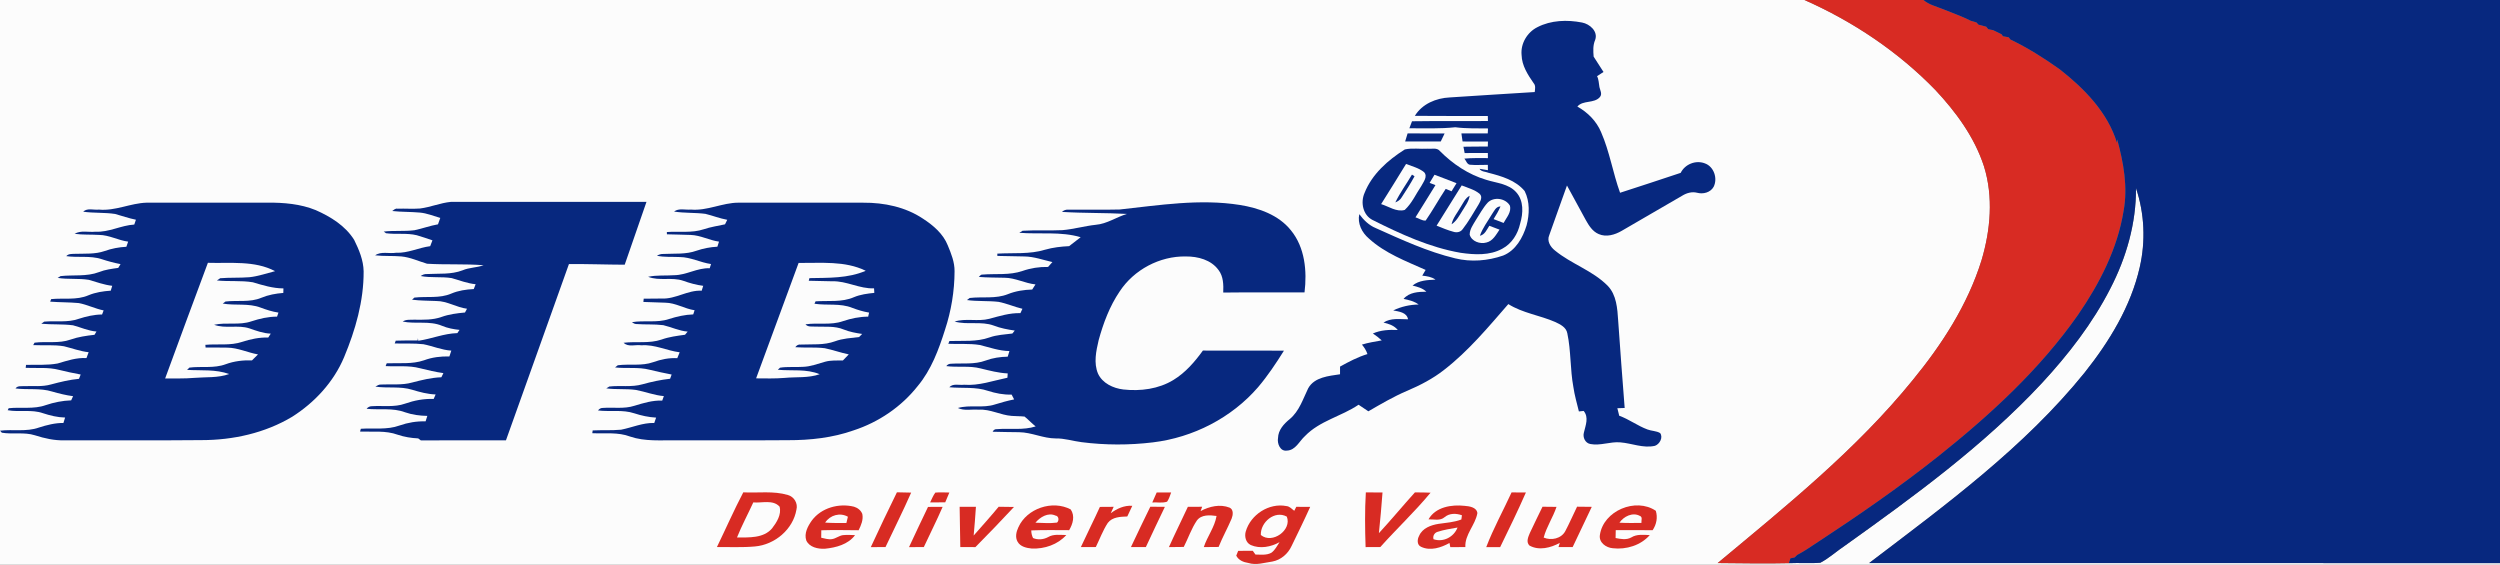 <svg xmlns="http://www.w3.org/2000/svg" xmlns:xlink="http://www.w3.org/1999/xlink" width="1364pt" height="308pt" viewBox="0 0 1364 308" version="1.1">
<rect x="0" y="0" width="1364" height="308" fill="#808080" stroke="none"/>
<g id="surface1">
<path style="stroke:none;fill-rule:nonzero;fill:rgb(98.827%,98.827%,98.827%);fill-opacity:1;" d="M 0 0 L 984.5 0 C 1011.051 11.73 1035.66 28.211 1055.91 49.078 C 1067.211 61.129 1077.289 74.852 1082.441 90.699 C 1087.641 107.398 1086.051 125.48 1081.109 142.039 C 1073.559 166.32 1059.48 188.02 1043.449 207.539 C 1012.68 245.418 974.461 276.129 937.141 307.211 C 950.102 307.281 963.07 307.602 976.031 307.27 C 981.75 306.988 987.488 307.52 993.199 307.02 C 998.039 304.48 1002.109 300.668 1006.672 297.648 C 1044.441 270.668 1082.27 243.129 1114.039 209.051 C 1128.48 193.422 1141.699 176.43 1151.391 157.422 C 1160.141 140.539 1165.52 121.75 1165.398 102.641 C 1170.051 116.5 1170.711 131.57 1167.441 145.809 C 1162.57 167.219 1150.852 186.359 1137.32 203.371 C 1104.219 244.301 1061.391 275.582 1019.789 307.219 C 1134.531 307.199 1249.262 307.18 1364 307.23 L 1364 308 L 0 308 L 0 0"></path>
<path style="stroke:none;fill-rule:nonzero;fill:rgb(84.764%,16.869%,13.719%);fill-opacity:1;" d="M 984.5 0 L 1049.441 0 C 1052.391 2.531 1056.219 3.441 1059.75 4.859 C 1064.949 6.98 1070.289 8.809 1075.309 11.352 C 1076.078 11.578 1077.629 12.039 1078.41 12.27 C 1078.672 12.559 1079.199 13.16 1079.461 13.461 C 1080.84 13.82 1082.23 14.18 1083.641 14.539 C 1083.93 14.891 1084.5 15.578 1084.789 15.93 C 1085.461 16.059 1086.809 16.328 1087.488 16.461 C 1089 17.262 1090.531 18 1092.109 18.73 C 1092.281 18.988 1092.609 19.5 1092.781 19.762 C 1093.578 19.91 1095.18 20.199 1095.969 20.352 C 1096.191 20.648 1096.629 21.238 1096.852 21.539 C 1106.34 26.09 1115.289 31.75 1123.852 37.859 C 1137.25 48.371 1149.988 61.34 1155.051 78.02 C 1155.07 77.352 1155.09 76.672 1155.129 76 C 1158.578 88.68 1161.051 102.051 1158.621 115.148 C 1155.281 135.801 1145.488 154.762 1133.738 171.828 C 1112.961 201.488 1086.012 226.211 1057.828 248.699 C 1036.25 265.871 1013.531 281.531 990.469 296.641 C 987.219 298.801 983.98 300.988 980.52 302.789 C 980.18 303.129 979.5 303.789 979.16 304.129 C 978.578 304.262 977.422 304.512 976.84 304.641 C 976.641 305.301 976.238 306.609 976.031 307.27 C 963.07 307.602 950.102 307.281 937.141 307.211 C 974.461 276.129 1012.68 245.418 1043.449 207.539 C 1059.48 188.02 1073.559 166.32 1081.109 142.039 C 1086.051 125.48 1087.641 107.398 1082.441 90.699 C 1077.289 74.852 1067.211 61.129 1055.91 49.078 C 1035.66 28.211 1011.051 11.73 984.5 0"></path>
<path style="stroke:none;fill-rule:nonzero;fill:rgb(2.745%,15.697%,49.805%);fill-opacity:1;" d="M 1049.441 0 L 1364 0 L 1364 307.23 C 1249.262 307.18 1134.531 307.199 1019.789 307.219 C 1061.391 275.582 1104.219 244.301 1137.32 203.371 C 1150.852 186.359 1162.57 167.219 1167.441 145.809 C 1170.711 131.57 1170.051 116.5 1165.398 102.641 C 1165.52 121.75 1160.141 140.539 1151.391 157.422 C 1141.699 176.43 1128.48 193.422 1114.039 209.051 C 1082.27 243.129 1044.441 270.668 1006.672 297.648 C 1002.109 300.668 998.039 304.48 993.199 307.02 C 987.488 307.52 981.75 306.988 976.031 307.27 C 976.238 306.609 976.641 305.301 976.84 304.641 C 977.422 304.512 978.578 304.262 979.16 304.129 C 979.5 303.789 980.18 303.129 980.52 302.789 C 983.98 300.988 987.219 298.801 990.469 296.641 C 1013.531 281.531 1036.25 265.871 1057.828 248.699 C 1086.012 226.211 1112.961 201.488 1133.738 171.828 C 1145.488 154.762 1155.281 135.801 1158.621 115.148 C 1161.051 102.051 1158.578 88.68 1155.129 76 C 1155.09 76.672 1155.07 77.352 1155.051 78.02 C 1149.988 61.34 1137.25 48.371 1123.852 37.859 C 1115.289 31.75 1106.34 26.09 1096.852 21.539 C 1096.629 21.238 1096.191 20.648 1095.969 20.352 C 1095.18 20.199 1093.578 19.91 1092.781 19.762 C 1092.609 19.5 1092.281 18.988 1092.109 18.73 C 1090.531 18 1089 17.262 1087.488 16.461 C 1086.809 16.328 1085.461 16.059 1084.789 15.93 C 1084.5 15.578 1083.93 14.891 1083.641 14.539 C 1082.23 14.18 1080.84 13.82 1079.461 13.461 C 1079.199 13.16 1078.672 12.559 1078.41 12.27 C 1077.629 12.039 1076.078 11.578 1075.309 11.352 C 1070.289 8.809 1064.949 6.98 1059.75 4.859 C 1056.219 3.441 1052.391 2.531 1049.441 0"></path>
<path style="stroke:none;fill-rule:nonzero;fill:rgb(2.745%,15.697%,49.805%);fill-opacity:1;" d="M 838.801 14.828 C 846.219 10.98 855.102 10.719 863.172 12.289 C 867.398 13.09 872.031 17.129 870.309 21.82 C 869.051 24.711 869.25 27.82 869.488 30.891 C 871.281 33.68 873.102 36.461 874.871 39.27 C 873.691 40.039 872.531 40.789 871.359 41.551 C 872.309 43.398 872.281 45.5 872.648 47.512 C 873.039 49.262 874.289 51.238 872.949 52.898 C 869.82 56.641 863.68 54.48 860.609 58.141 C 866.27 61.32 871.051 66.09 873.57 72.141 C 878.211 82.738 879.98 94.309 883.91 105.172 C 894.949 101.602 905.98 97.988 916.988 94.309 C 919.301 89.59 925.18 87.23 930.109 89.109 C 935.109 90.828 937.289 97.359 934.949 101.949 C 933.219 105.039 929.23 106.059 925.961 105.172 C 923.148 104.449 920.262 105.27 917.859 106.75 C 906.871 113.191 895.809 119.488 884.828 125.93 C 881.109 128.102 876.371 129.551 872.23 127.699 C 868.859 126.27 866.852 123.012 865.148 119.949 C 861.77 113.691 858.352 107.449 854.941 101.211 C 851.809 110.27 848.398 119.219 845.281 128.281 C 843.859 131.48 845.898 134.711 848.371 136.672 C 857.309 144.031 868.93 147.59 877.16 155.922 C 882.02 160.949 882.441 168.379 882.879 174.98 C 884.012 190.859 885.148 206.73 886.422 222.59 C 885.078 222.641 883.75 222.68 882.43 222.73 C 882.75 224.09 883.09 225.461 883.449 226.832 C 888.871 228.762 893.5 232.359 898.898 234.332 C 901.121 235.18 903.68 235.051 905.762 236.281 C 907.531 238.648 905.512 242.352 902.941 243.238 C 896.539 244.699 890.32 241.832 884 241.352 C 878.531 240.871 873.148 243.309 867.719 242.262 C 864.859 241.762 863.41 238.551 864.191 235.93 C 865.09 232.051 866.98 227.738 864.051 224.211 C 863.398 224.281 862.09 224.41 861.441 224.48 C 860.359 220.039 859.07 215.629 858.422 211.102 C 856.629 201.422 857.18 191.441 855.121 181.82 C 854.512 178.531 851.281 176.988 848.57 175.699 C 840.18 172.031 830.781 170.84 822.941 165.91 C 811.98 178.512 801.211 191.488 787.941 201.77 C 781.77 206.648 774.719 210.262 767.52 213.32 C 760.238 216.43 753.41 220.449 746.578 224.41 C 744.781 223.219 743.02 222.012 741.238 220.82 C 731.852 227.191 720 229.57 711.969 237.941 C 708.859 240.75 706.879 245.691 702.09 245.852 C 698.43 246.371 696.738 241.93 697.289 238.961 C 697.398 234.602 700.488 231.262 703.68 228.66 C 708.891 224.32 710.922 217.668 713.781 211.789 C 717.219 205.73 724.949 205.148 731.121 204.199 C 731.109 202.801 731.109 201.41 731.129 200.012 C 735.93 197.352 740.801 194.789 746.078 193.18 C 745.449 191.25 744.359 189.539 743.051 188.02 C 746.578 186.91 750.25 186.391 753.879 185.719 C 752.371 184.328 750.75 183.078 749.039 181.961 C 753.309 180.051 758 179.84 762.621 180.039 C 760.691 177.609 757.73 176.691 754.84 175.988 C 758.82 173.359 763.75 174.191 768.238 174.211 C 767.512 170.359 763.238 170 760.141 169.371 C 764.48 167.281 769.191 166.211 774.012 166.141 C 771.602 164.352 768.672 163.672 765.789 163.078 C 768.852 159.441 773.828 159.191 778.219 159.148 C 776.141 157.172 773.371 156.469 770.68 155.801 C 774.211 152.891 778.871 152.801 783.211 152.559 C 781.102 151.039 778.5 150.68 775.988 150.391 C 776.59 149.352 777.199 148.309 777.82 147.27 C 767.07 142.461 755.672 138.191 746.852 130.129 C 743.031 126.879 740.539 121.91 741.629 116.84 C 743.988 120.031 746.871 122.91 750.602 124.441 C 764.719 130.762 778.879 137.34 793.98 140.961 C 802.602 143.07 811.781 142.328 820.129 139.422 C 826.969 136.66 830.859 129.691 832.91 122.961 C 834.512 116.859 834.73 109.988 831.852 104.23 C 826.949 98.309 819.211 96.102 812.059 94.262 C 810.461 93.57 808.18 93.781 807.219 92.09 C 808.371 92.281 810.66 92.66 811.801 92.852 C 811.801 92.121 811.781 90.672 811.77 89.941 C 808.48 89.898 805.191 90.191 801.922 89.871 C 800.32 89.57 799.898 87.57 798.961 86.531 C 803.219 86.141 807.512 86.25 811.801 86.262 C 811.789 85.559 811.781 84.16 811.77 83.469 C 807.539 83.461 803.328 83.441 799.109 83.512 C 798.879 82.359 798.66 81.211 798.449 80.059 C 802.879 79.941 807.32 79.988 811.75 79.949 C 811.77 79.27 811.809 77.922 811.828 77.238 C 807.211 77.199 802.59 77.211 797.98 77.199 C 797.75 75.73 797.539 74.27 797.34 72.801 C 802.129 72.789 806.922 72.781 811.719 72.789 C 811.762 72.109 811.82 70.75 811.859 70.078 C 805.898 69.988 799.93 70.199 794.012 69.43 C 785.68 70.309 777.309 69.98 768.949 69.988 C 769.422 68.711 769.91 67.43 770.398 66.16 C 784.211 65.941 798.02 66.16 811.82 66.031 C 811.801 65.34 811.77 63.961 811.75 63.281 C 798.48 63.23 785.199 63.359 771.941 63.211 C 775.941 56.66 783.57 53.5 790.988 53.16 C 806.441 52.219 821.891 51.102 837.352 50.219 C 837.512 48.539 837.988 46.711 836.711 45.32 C 833.551 40.75 830.34 35.801 830.18 30.051 C 829.551 23.801 833.238 17.609 838.801 14.828"></path>
<path style="stroke:none;fill-rule:nonzero;fill:rgb(2.745%,15.697%,49.805%);fill-opacity:1;" d="M 766.648 77.191 C 767.078 75.719 767.539 74.262 767.988 72.789 C 774.711 72.789 781.441 72.781 788.172 72.828 C 787.461 74.281 786.762 75.738 786.07 77.199 C 779.602 77.199 773.121 77.219 766.648 77.191"></path>
<path style="stroke:none;fill-rule:nonzero;fill:rgb(2.745%,15.697%,49.805%);fill-opacity:1;" d="M 766.461 81.539 C 770.5 80.629 774.809 81.391 778.961 81.129 C 781.148 81.371 783.98 80.391 785.59 82.391 C 792.641 89.488 801.211 95.238 810.859 98.102 C 816.441 99.871 823.059 100.219 827.219 104.859 C 831.43 109.449 831.078 116.352 829.398 121.941 C 828.172 127.59 824.859 132.941 819.66 135.691 C 812.75 139.512 804.512 139.012 796.969 137.941 C 780 135 764.18 127.691 748.891 120.039 C 743.602 117.352 742.219 110.488 744.48 105.32 C 748.539 95.012 757.289 87.328 766.461 81.539"></path>
<path style="stroke:none;fill-rule:nonzero;fill:rgb(98.827%,98.827%,98.827%);fill-opacity:1;" d="M 767.148 89.449 C 770.488 90.77 774.172 91.641 777.012 93.969 C 779.109 96.32 776.621 99.262 775.488 101.461 C 772.531 105.828 770.34 110.93 766.422 114.539 C 761.941 115.82 757.699 112.621 753.539 111.359 C 758.09 104.059 762.691 96.801 767.148 89.449"></path>
<path style="stroke:none;fill-rule:nonzero;fill:rgb(2.745%,15.697%,49.805%);fill-opacity:1;" d="M 770.371 95.27 C 770.719 95.488 771.422 95.941 771.77 96.172 C 769.629 100.121 767.211 103.922 764.75 107.68 C 764 109.039 762.68 109.871 761.281 110.441 C 763.871 105.129 767.371 100.34 770.371 95.27"></path>
<path style="stroke:none;fill-rule:nonzero;fill:rgb(98.827%,98.827%,98.827%);fill-opacity:1;" d="M 780 99.781 C 780.879 98.289 781.762 96.809 782.66 95.34 C 786.691 96.82 790.68 98.41 794.68 99.949 C 793.77 101.422 792.859 102.891 791.969 104.359 C 790.891 103.93 789.82 103.5 788.77 103.07 C 784.988 108.738 781.73 114.738 777.852 120.328 C 776 120.578 774.102 119.078 772.281 118.578 C 775.898 112.711 779.602 106.891 783.191 101 C 782.121 100.59 781.059 100.191 780 99.781"></path>
<path style="stroke:none;fill-rule:nonzero;fill:rgb(98.827%,98.827%,98.827%);fill-opacity:1;" d="M 797.5 101.16 C 800.82 102.52 804.461 103.41 807.27 105.73 C 809.129 107.422 807.641 109.91 806.672 111.641 C 803.871 116.16 801.301 120.852 798.02 125.039 C 796.969 126.609 794.859 127.039 793.148 126.5 C 789.93 125.68 786.879 124.328 783.801 123.129 C 788.398 115.82 792.898 108.461 797.5 101.16"></path>
<path style="stroke:none;fill-rule:nonzero;fill:rgb(2.745%,15.697%,49.805%);fill-opacity:1;" d="M 796.941 112.922 C 798.371 110.75 799.398 108.078 801.84 106.809 C 801.41 109.91 799.41 112.391 797.871 115 C 796.18 117.66 794.699 120.621 791.98 122.379 C 792.711 118.809 795.219 116.039 796.941 112.922"></path>
<path style="stroke:none;fill-rule:nonzero;fill:rgb(98.827%,98.827%,98.827%);fill-opacity:1;" d="M 811.648 110.59 C 815 107.191 821.328 108.102 823.77 112.141 C 824.82 115.711 821.91 118.719 820.359 121.648 C 818.539 120.941 816.719 120.238 814.91 119.539 C 816.289 117.309 817.648 115.051 818.672 112.621 C 816.09 112.641 815.191 115.238 813.941 116.969 C 811.68 120.809 808.891 124.391 807.422 128.641 C 810.172 128.031 811.18 125.27 812.578 123.18 C 814.441 123.852 816.289 124.559 818.141 125.289 C 816.262 128.051 814.488 131.531 810.949 132.328 C 807.551 133.32 802.84 131.691 801.859 128.02 C 801.871 125.051 803.738 122.59 805.172 120.129 C 807.27 116.922 809.059 113.449 811.648 110.59"></path>
<path style="stroke:none;fill-rule:nonzero;fill:rgb(2.745%,15.697%,49.805%);fill-opacity:1;" d="M 229.129 113.762 C 234.852 113.059 240.262 110.699 245.98 110.148 C 281.559 110.121 317.141 110.121 352.719 110.148 C 348.789 121.578 344.77 132.988 340.84 144.422 C 330.699 144.391 320.551 143.988 310.41 144.07 C 299.051 176.16 287.422 208.16 276.051 240.238 C 260.57 240.27 245.102 240.168 229.621 240.289 C 229.262 240.012 228.531 239.461 228.172 239.191 C 224.379 239.02 220.621 238.41 217.031 237.199 C 210.441 234.77 203.32 235.73 196.449 235.461 C 196.559 235.082 196.77 234.309 196.871 233.93 C 203.898 233.461 211.199 234.641 217.961 232.16 C 222.539 230.551 227.352 229.75 232.211 229.891 C 232.52 228.898 232.828 227.91 233.148 226.918 C 229.031 226.84 224.922 226.309 221.02 224.949 C 214.301 222.391 207.012 223.762 200.012 223.039 C 200.789 222.09 201.762 221.621 202.93 221.621 C 208.941 221.23 215.172 222.301 220.98 220.238 C 226 218.469 231.262 217.461 236.609 217.668 C 236.879 217.051 237.41 215.832 237.68 215.211 C 233.309 215.059 229.09 213.93 224.941 212.668 C 218.41 210.629 211.488 211.941 204.809 210.941 C 205.762 210.391 206.738 209.719 207.891 209.801 C 213.539 209.5 219.309 210.262 224.828 208.711 C 230.07 207.352 235.371 206.012 240.809 205.84 C 241.18 205.078 241.551 204.32 241.922 203.57 C 237.609 202.98 233.371 201.949 229.148 200.91 C 223.031 199.25 216.648 200.09 210.398 199.738 C 210.539 199.359 210.84 198.602 210.98 198.219 C 217.77 197.93 224.809 198.84 231.359 196.57 C 235.789 194.922 240.48 194.352 245.191 194.48 C 245.531 193.422 245.879 192.359 246.238 191.301 C 240.98 190.969 236.121 188.82 231.012 187.809 C 225.809 187.219 220.57 187.551 215.359 187.391 C 215.5 187.012 215.77 186.25 215.91 185.871 C 219.898 185.77 223.879 185.711 227.859 185.75 C 227.898 185.441 227.969 184.84 228.012 184.531 C 228.059 184.879 228.16 185.57 228.211 185.922 C 235.398 184.91 242.18 181.93 249.52 181.75 C 249.82 181.309 250.43 180.422 250.73 179.98 C 247.449 179.66 244.191 179.031 241.141 177.75 C 234.328 174.879 226.789 176.91 219.719 175.449 C 221.539 174.148 223.91 174.531 226.012 174.422 C 231.012 174.461 236.109 174.641 240.891 172.93 C 245.02 171.43 249.359 170.91 253.699 170.5 C 253.98 169.988 254.52 168.961 254.801 168.449 C 249.031 167.711 243.93 164.211 238.039 164.23 C 233.629 164.02 229.199 164.09 224.82 163.512 C 225.129 163.219 225.75 162.648 226.059 162.371 C 232.762 161.578 239.852 162.949 246.219 160.18 C 250.109 158.531 254.301 157.91 258.488 157.711 C 258.738 157.051 259.25 155.73 259.5 155.07 C 254.988 154.641 250.789 152.961 246.469 151.738 C 240.871 150.828 235.121 151.699 229.531 150.602 C 230.531 149.898 231.66 149.441 232.898 149.52 C 239.398 149.148 246.16 149.898 252.371 147.48 C 256.031 145.898 260.129 146.07 263.84 144.719 C 253.59 143.879 243.27 144.52 233 143.891 C 228.352 142.512 223.871 140.371 218.988 139.91 C 214.23 139.488 209.43 139.852 204.68 139.309 C 207.898 136.98 212.371 138.539 216.09 137.898 C 222.559 138.211 228.41 135.109 234.711 134.32 C 235.121 133.25 235.531 132.191 235.941 131.129 C 233.102 130.211 230.301 129.141 227.422 128.352 C 221.91 127 216.16 128.02 210.602 127.25 C 210.289 127.02 209.68 126.57 209.379 126.34 C 214.949 125.691 220.59 126.32 226.148 125.609 C 230.461 124.711 234.621 123.141 238.969 122.391 C 239.391 121.23 239.801 120.07 240.211 118.898 C 236.52 117.852 232.922 116.309 229.059 115.98 C 224.039 115.52 218.98 115.691 213.969 115.129 C 214.879 114.559 215.699 113.57 216.941 113.871 C 221 113.711 225.07 114.07 229.129 113.762"></path>
<path style="stroke:none;fill-rule:nonzero;fill:rgb(2.745%,15.697%,49.805%);fill-opacity:1;" d="M 53.961 114.352 C 62.898 115.219 71.18 110.828 80.031 110.578 C 102 110.57 123.961 110.621 145.93 110.559 C 154.84 110.5 163.961 111.25 172.281 114.648 C 180.391 118.219 188.449 123.199 193.23 130.879 C 195.871 136.23 198.289 141.949 198.398 148.012 C 198.488 164.23 193.922 180.051 187.73 194.898 C 182.07 208.391 171.691 219.609 159.41 227.391 C 144.59 236.27 127.16 240.129 109.988 240.129 C 85.012 240.391 60.02 240.148 35.031 240.25 C 29.582 240.371 24.23 239.16 19.07 237.5 C 13.219 235.629 6.98 237.082 1.02 236.09 L 0.012 234.98 C 7.051 234.129 14.379 235.711 21.199 233.281 C 25.551 231.891 30 230.738 34.602 230.77 C 34.832 230.031 35.289 228.551 35.531 227.809 C 31.379 227.719 27.359 226.73 23.441 225.441 C 17.238 223.262 10.559 224.969 4.199 223.82 C 4.34 223.551 4.602 223.012 4.738 222.73 C 11.461 222 18.449 223.379 24.961 221.039 C 29.449 219.52 34.102 218.602 38.84 218.43 C 39.102 217.859 39.621 216.73 39.871 216.16 C 36.012 215.66 32.23 214.719 28.488 213.641 C 22 211.609 15.121 212.762 8.461 211.949 C 9.531 210.371 11.441 210.789 13.02 210.68 C 17.949 210.469 22.988 211.141 27.801 209.762 C 32.832 208.41 37.898 207.172 43.102 206.68 C 43.41 205.891 43.711 205.121 44.02 204.34 C 40.07 203.609 36.141 202.781 32.25 201.809 C 26.301 200.25 20.102 200.961 14.02 200.699 L 14.199 199.078 C 19.949 198.91 25.789 199.379 31.469 198.309 C 36.59 196.801 41.75 195.031 47.18 195.371 C 47.57 194.301 47.969 193.23 48.359 192.172 C 43.75 191.672 39.391 190.02 34.91 188.922 C 29.371 188 23.711 188.559 18.121 188.289 C 18.301 187.961 18.648 187.301 18.832 186.969 C 25.34 186.121 32.129 187.559 38.469 185.281 C 42.691 183.781 47.129 183.172 51.559 182.672 C 51.832 182.219 52.371 181.32 52.641 180.871 C 48.18 180.551 44.129 178.621 39.879 177.488 C 34.129 176.73 28.289 177.172 22.52 176.629 C 22.918 176.352 23.711 175.77 24.102 175.488 C 30.359 174.922 36.859 176.121 42.918 173.961 C 47.051 172.629 51.309 171.621 55.691 171.59 C 55.969 170.852 56.262 170.102 56.539 169.359 C 51.891 168.43 47.621 166.219 42.961 165.352 C 37.781 164.871 32.57 164.988 27.379 164.578 C 27.52 164.23 27.789 163.539 27.918 163.191 C 34.699 162.5 41.832 163.891 48.27 161.102 C 52.129 159.488 56.281 158.871 60.43 158.59 C 60.629 157.93 61.031 156.602 61.23 155.93 C 56.832 155.449 52.691 153.879 48.461 152.68 C 42.84 151.77 37.09 152.531 31.461 151.621 C 31.859 151.371 32.66 150.891 33.059 150.641 C 40.031 149.852 47.332 151.02 54.039 148.449 C 57.391 147.102 60.969 146.672 64.512 146.16 C 64.832 145.648 65.449 144.621 65.77 144.102 C 62.25 143.422 58.789 142.5 55.391 141.371 C 49.16 139.359 42.539 140.672 36.148 139.75 C 37.371 138.352 39.289 138.578 40.941 138.488 C 46.32 138.309 51.871 138.77 57.051 136.98 C 60.879 135.609 64.879 134.84 68.941 134.641 C 69.27 133.699 69.59 132.77 69.918 131.84 C 64.488 131.129 59.559 128.211 54.031 128.172 C 49.59 127.898 45.121 128.18 40.699 127.57 C 44.082 125.52 48.301 126.828 52.039 126.422 C 59.391 126.828 66.012 122.941 73.262 122.52 C 73.488 121.859 73.93 120.539 74.16 119.879 C 70.289 119.121 66.59 117.77 62.809 116.738 C 57.039 115.852 51.16 116.34 45.379 115.5 C 47.648 113.301 51.141 114.691 53.961 114.352"></path>
<path style="stroke:none;fill-rule:nonzero;fill:rgb(2.745%,15.697%,49.805%);fill-opacity:1;" d="M 376.961 114.34 C 385.898 115.148 394.141 110.559 403.031 110.578 C 425.691 110.59 448.352 110.578 471.02 110.59 C 482.398 110.512 494.07 112.93 503.641 119.352 C 509.199 122.969 514.609 127.559 517.109 133.891 C 518.988 138.379 520.852 143.031 520.809 147.969 C 520.781 158.801 518.988 169.609 515.602 179.891 C 512.16 190.75 508.109 201.77 500.711 210.621 C 491.781 221.941 479.41 230.34 465.73 234.809 C 454.281 238.859 442.078 240.191 430 240.168 C 409.691 240.332 389.391 240.191 369.078 240.238 C 360.641 240.129 351.969 240.969 343.828 238.199 C 337.219 235.668 330.051 236.668 323.148 236.359 C 323.199 235.98 323.309 235.219 323.371 234.84 C 328.539 234.59 333.73 234.918 338.891 234.441 C 344.93 233.238 350.691 230.602 356.969 230.77 C 357.301 229.789 357.641 228.82 357.98 227.852 C 353.91 227.629 349.922 226.77 346.059 225.5 C 339.672 223.371 332.859 224.75 326.281 223.949 C 326.949 223.02 327.828 222.551 328.93 222.559 C 334.648 222.141 340.551 223.199 346.109 221.398 C 351.059 219.891 356.078 218.352 361.32 218.559 C 361.539 217.941 361.98 216.719 362.199 216.109 C 356.969 215.691 352.07 213.691 346.941 212.75 C 341.59 212 336.141 212.609 330.781 211.898 C 331.191 211.641 332.031 211.129 332.449 210.879 C 338.441 210.211 344.609 211.359 350.488 209.68 C 355.449 208.301 360.488 207.199 365.621 206.641 C 365.82 206.059 366.23 204.91 366.441 204.34 C 362.422 203.57 358.422 202.711 354.449 201.738 C 348.281 200.121 341.852 201.199 335.578 200.469 C 335.949 200.18 336.68 199.578 337.051 199.289 C 343.461 198.441 350.148 199.828 356.371 197.602 C 360.59 196.09 365.012 195.16 369.52 195.422 C 369.949 194.352 370.391 193.281 370.828 192.211 C 363.789 191.328 357.211 187.84 349.98 188.398 C 346.801 187.879 342.75 189.578 340.25 187.012 C 347.129 186.18 354.262 187.551 360.941 185.262 C 365.07 183.77 369.43 183.238 373.75 182.641 C 374.109 182.211 374.828 181.352 375.191 180.922 C 370.539 180.559 366.352 178.441 361.871 177.41 C 356.98 176.801 352.02 177.16 347.109 176.789 C 346.219 176.789 345.469 176.25 344.77 175.781 C 351.461 174.648 358.441 176.27 364.98 174.07 C 369.281 172.691 373.699 171.68 378.23 171.539 C 378.422 170.969 378.789 169.84 378.969 169.27 C 373.48 168.449 368.59 165.211 362.969 165.148 C 358.98 164.98 355 164.84 351.02 164.738 L 351.211 162.969 C 354.469 162.949 357.738 162.949 361.012 162.879 C 368.629 163.27 375.172 158.18 382.84 158.609 C 383.051 157.941 383.461 156.609 383.672 155.949 C 379.922 155.469 376.27 154.461 372.73 153.18 C 366.551 151.051 359.672 153.441 353.609 151.02 C 358.301 150 363.141 150.5 367.91 150.148 C 374.578 150.078 380.469 146.07 387.211 146.352 C 387.391 145.77 387.762 144.629 387.949 144.059 C 382.18 143.25 376.859 140.309 370.969 140.25 C 366.781 140.031 362.539 140.41 358.41 139.531 C 359.48 138.879 360.68 138.512 361.941 138.559 C 367.988 138.238 374.25 138.891 380.051 136.781 C 383.711 135.539 387.531 134.789 391.398 134.602 C 391.621 133.91 392.07 132.531 392.289 131.84 C 387.039 131.121 382.262 128.379 376.922 128.191 C 372.578 127.969 368.23 128.02 363.879 127.84 L 363.828 126.602 C 370.551 126.09 377.488 127.27 383.988 125.078 C 387.762 123.82 391.699 123.219 395.57 122.391 C 395.879 121.77 396.48 120.539 396.781 119.922 C 392.699 119.199 388.852 117.641 384.84 116.672 C 379.172 115.941 373.41 116.328 367.762 115.43 C 370.359 113.41 373.93 114.629 376.961 114.34"></path>
<path style="stroke:none;fill-rule:nonzero;fill:rgb(2.745%,15.697%,49.805%);fill-opacity:1;" d="M 610.898 114.301 C 632.609 111.949 654.629 108.359 676.43 111.82 C 686.762 113.48 697.551 117.199 704.309 125.641 C 711.988 134.988 713.172 147.922 711.75 159.52 C 696.961 159.602 682.18 159.422 667.398 159.621 C 667.559 155.422 667.52 150.789 664.82 147.32 C 660.809 141.762 653.559 139.871 647.012 139.922 C 632.77 139.648 618.68 147.141 610.871 159.039 C 605.43 167.07 601.98 176.281 599.43 185.578 C 598.059 191.512 596.609 198.012 599.078 203.852 C 601.531 209.141 607.352 211.832 612.879 212.5 C 622.211 213.531 632.148 212.27 640.262 207.281 C 646.781 203.301 651.871 197.41 656.301 191.27 C 671.039 191.309 685.781 191.219 700.52 191.32 C 696.199 198.238 691.672 205.039 686.391 211.262 C 671.91 228.012 650.922 238.73 629 241.359 C 616.109 242.918 603.02 242.898 590.148 241.25 C 585.41 240.668 580.82 239.109 576 239.211 C 569.16 239.199 562.859 235.891 556.039 235.809 C 551.219 235.68 546.398 235.77 541.578 235.559 C 542.07 234.539 542.859 234.07 543.969 234.141 C 550.988 233.59 558.23 234.832 565.059 232.66 C 562.93 230.988 561.109 228.961 559 227.281 C 556.672 227.02 554.309 227.129 551.988 226.918 C 545.84 226.48 540.23 223.102 533.969 223.531 C 530.219 223.191 526.102 224.289 522.602 222.602 C 529.199 220.699 536.262 222.832 542.809 220.68 C 546.27 219.621 549.75 218.621 553.309 217.918 C 552.84 217.039 552.391 216.168 551.941 215.289 C 547.559 215.441 543.262 214.59 539.121 213.27 C 532.289 210.93 525 211.949 517.949 211.281 C 519.93 209.051 523.328 210.262 525.969 209.918 C 534.09 210.551 541.82 207.699 549.648 206.09 C 549.691 205.5 549.77 204.328 549.809 203.738 C 544.789 203.5 539.93 202.219 535.078 201.031 C 528.93 199.41 522.531 200.57 516.289 199.75 C 516.98 198.859 517.871 198.43 518.969 198.449 C 525.238 198.07 531.75 198.961 537.77 196.711 C 541.629 195.281 545.699 194.68 549.809 194.602 C 550.039 193.84 550.512 192.309 550.75 191.539 C 545.16 191.469 539.891 189.52 534.531 188.219 C 528.871 187.309 523.102 187.859 517.398 187.57 C 517.551 187.191 517.871 186.441 518.02 186.059 C 525.32 185.82 532.852 186.621 539.859 184.102 C 543.891 182.66 548.172 182.52 552.359 181.969 C 552.68 181.57 553.32 180.75 553.641 180.352 C 549.719 179.781 545.828 179.059 542.129 177.609 C 535.27 175.121 527.781 177.371 520.828 175.449 C 526.941 173.5 533.59 175.578 539.801 173.93 C 545.359 172.441 550.898 170.68 556.738 170.852 C 557.102 170.059 557.469 169.262 557.84 168.48 C 553.43 167.43 549.262 165.551 544.809 164.691 C 539.078 164.039 533.281 164.5 527.57 163.719 C 527.941 163.441 528.68 162.859 529.051 162.578 C 535.98 161.762 543.262 163.16 549.91 160.488 C 554.129 158.789 558.641 158.102 563.18 157.969 C 563.762 157.039 564.359 156.102 564.961 155.172 C 559.172 154.59 553.891 151.539 548.031 151.539 C 543.359 151.422 538.691 151.461 534.039 151.09 C 534.629 150.57 535.129 149.699 536.059 149.809 C 543.301 149.211 550.809 150.27 557.809 147.852 C 562.309 146.281 567.051 145.531 571.82 145.648 C 572.609 144.77 573.398 143.879 574.191 142.988 C 569.148 141.84 564.211 140.012 558.988 139.922 C 554.039 139.77 549.102 139.781 544.16 139.629 C 544.16 139.32 544.148 138.691 544.141 138.379 C 552.84 137.859 561.789 138.84 570.23 136.23 C 574.48 135.012 578.898 134.512 583.309 134.301 C 585.41 132.68 587.531 131.07 589.621 129.422 C 578.73 126.191 567.27 127.91 556.121 127.012 C 556.57 126.738 557.488 126.18 557.949 125.898 C 565.172 125.488 572.43 125.91 579.66 125.57 C 585.789 125.051 591.738 123.309 597.852 122.648 C 603.961 122.16 609.09 118.43 614.871 116.719 C 603.051 116.059 591.199 116.359 579.391 115.609 C 580.371 114.73 581.578 114.262 582.93 114.41 C 592.25 114.309 601.578 114.539 610.898 114.301"></path>
<path style="stroke:none;fill-rule:nonzero;fill:rgb(98.827%,98.827%,98.827%);fill-opacity:1;" d="M 113.422 143.391 C 125.66 143.77 138.84 142.02 150.09 147.941 C 145.441 149.121 140.871 150.75 136.078 151.25 C 130.77 151.68 125.43 151.359 120.129 151.801 C 119.68 152.109 118.789 152.719 118.34 153.02 C 124.859 153.691 131.48 152.941 137.949 154.012 C 143.398 155.641 148.891 157.34 154.641 157.352 C 154.629 157.961 154.602 159.199 154.578 159.82 C 150.48 160.141 146.398 160.871 142.578 162.469 C 136.379 165.102 129.531 163.73 123.031 164.512 C 122.648 164.789 121.91 165.352 121.531 165.629 C 128.371 166.828 135.59 165.301 142.199 167.828 C 145.359 169 148.57 170.07 151.922 170.551 C 151.672 171.281 151.41 172.02 151.16 172.762 C 146.34 172.738 141.648 173.852 137.102 175.34 C 130.539 177.602 123.48 175.711 116.809 177.199 C 122.961 179.48 129.828 177.109 136.07 179.16 C 139.859 180.469 143.66 181.891 147.73 182.031 C 147.391 182.559 146.699 183.621 146.359 184.16 C 141.5 184.012 136.73 185.012 132.141 186.512 C 125.648 188.699 118.738 187.52 112.051 188.141 C 112.07 188.512 112.129 189.238 112.16 189.609 C 116.109 189.629 120.059 189.59 124.02 189.672 C 129.82 189.73 135.121 192.371 140.762 193.371 C 139.648 194.441 138.559 195.539 137.469 196.648 C 132.59 196.441 127.711 197.039 123.121 198.73 C 116.77 201.102 109.91 199.738 103.34 200.559 C 103.02 200.871 102.391 201.5 102.07 201.809 C 109.75 202.262 117.641 201.391 125.031 204.078 C 118.891 206.281 112.301 205.629 105.922 206.172 C 100.66 206.641 95.379 206.422 90.102 206.48 C 97.879 185.449 105.52 164.371 113.422 143.391"></path>
<path style="stroke:none;fill-rule:nonzero;fill:rgb(98.827%,98.827%,98.827%);fill-opacity:1;" d="M 435.719 143.461 C 447.949 143.59 461 142.172 472.34 147.738 C 462.621 151.93 451.969 151.539 441.629 151.75 C 441.531 152.109 441.34 152.82 441.25 153.18 C 445.512 153.238 449.781 153.422 454.039 153.469 C 461.898 153.199 468.969 157.648 476.879 157.32 C 476.91 157.941 476.988 159.172 477.031 159.789 C 473.25 160.18 469.441 160.66 465.91 162.141 C 459.309 165.039 451.961 163.93 444.969 164.41 C 444.82 164.738 444.531 165.391 444.379 165.719 C 451.23 166.77 458.469 165.301 465.031 167.98 C 468 169.109 471.039 170.039 474.18 170.551 C 474.059 171.102 473.801 172.199 473.672 172.762 C 468.961 172.781 464.352 173.73 459.91 175.23 C 453.32 177.57 446.25 175.949 439.469 176.949 C 440.859 178.602 443.109 178.02 444.98 178.199 C 450.102 178.391 455.43 177.738 460.289 179.762 C 463.52 181.078 466.949 181.699 470.379 182.199 C 469.969 182.621 469.148 183.461 468.738 183.879 C 464.32 184.449 459.801 184.621 455.57 186.211 C 449.578 188.43 443.129 187.73 436.891 188 C 435.59 187.781 434.629 188.469 433.898 189.43 C 439.262 189.84 444.66 189.32 450 189.988 C 454.41 190.891 458.66 192.449 463.09 193.359 C 462.02 194.461 460.949 195.559 459.898 196.66 C 456.629 196.719 453.301 196.48 450.121 197.379 C 446.109 198.488 442.172 200.078 437.961 200.148 C 433.84 200.441 429.66 199.961 425.59 200.609 C 425.289 200.898 424.68 201.461 424.371 201.738 C 432 202.449 439.961 201.148 447.23 204.172 C 441.031 206.352 434.391 205.559 427.969 206.191 C 422.828 206.621 417.672 206.461 412.531 206.43 C 420.262 185.441 428.039 164.469 435.719 143.461"></path>
<path style="stroke:none;fill-rule:nonzero;fill:rgb(84.764%,16.869%,13.719%);fill-opacity:1;" d="M 489.359 268.602 C 491.941 268.66 494.539 268.691 497.129 268.77 C 492.73 278.801 487.77 288.57 483.129 298.48 C 480.449 298.488 477.781 298.512 475.109 298.512 C 479.77 288.5 484.461 278.5 489.359 268.602"></path>
<path style="stroke:none;fill-rule:nonzero;fill:rgb(84.764%,16.869%,13.719%);fill-opacity:1;" d="M 510.301 268.762 C 512.852 268.531 515.41 268.691 517.969 268.73 C 517.238 270.52 516.469 272.289 515.719 274.07 C 512.969 274.129 510.219 274.141 507.469 274.121 C 508.352 272.309 509.121 270.41 510.301 268.762"></path>
<path style="stroke:none;fill-rule:nonzero;fill:rgb(84.764%,16.869%,13.719%);fill-opacity:1;" d="M 631.09 268.699 C 633.719 268.668 636.352 268.668 638.98 268.691 C 638.34 270.398 637.84 272.211 636.762 273.711 C 634.219 274.602 631.34 273.949 628.68 274.141 C 629.488 272.332 630.301 270.52 631.09 268.699"></path>
<path style="stroke:none;fill-rule:nonzero;fill:rgb(84.764%,16.869%,13.719%);fill-opacity:1;" d="M 824.711 268.66 C 827.309 268.668 829.922 268.668 832.531 268.699 C 828.129 278.762 823.301 288.629 818.488 298.512 C 815.949 298.488 813.41 298.488 810.891 298.5 C 814.801 288.262 820.141 278.621 824.711 268.66"></path>
<path style="stroke:none;fill-rule:nonzero;fill:rgb(84.764%,16.869%,13.719%);fill-opacity:1;" d="M 391.16 298.461 C 395.98 288.531 400.41 278.398 405.539 268.621 C 413.641 269.039 421.969 267.719 429.871 270.07 C 433.25 270.98 435.441 274.621 434.539 278.039 C 432.711 288.859 422.672 297.219 411.898 298.148 C 405.012 298.781 398.07 298.398 391.16 298.461"></path>
<path style="stroke:none;fill-rule:nonzero;fill:rgb(84.764%,16.869%,13.719%);fill-opacity:1;" d="M 745.199 268.648 C 748.23 268.668 751.262 268.691 754.301 268.699 C 753.699 276.109 753.148 283.512 752.328 290.891 C 759.039 283.629 765.34 276 771.969 268.66 C 774.809 268.66 777.648 268.668 780.512 268.809 C 771.941 279.18 762.078 288.43 753.102 298.461 C 750.422 298.48 747.738 298.488 745.07 298.5 C 744.738 288.559 744.602 278.582 745.199 268.648"></path>
<path style="stroke:none;fill-rule:nonzero;fill:rgb(98.827%,98.827%,98.827%);fill-opacity:1;" d="M 411 274.109 C 415.711 274.551 421.738 272.449 425.34 276.43 C 426.488 280.75 423.762 284.98 421.238 288.281 C 416.551 293.781 408.629 293.199 402.102 293.25 C 404.711 286.711 408.078 280.512 411 274.109"></path>
<path style="stroke:none;fill-rule:nonzero;fill:rgb(84.764%,16.869%,13.719%);fill-opacity:1;" d="M 442.949 283.969 C 448.129 277.02 457.719 274.41 465.961 276.461 C 467.922 277.051 469.77 278.461 470.48 280.441 C 471.129 283.539 469.809 286.582 468.461 289.301 C 461.672 289.25 454.879 289.102 448.102 289.32 C 448.09 290.34 448.07 292.379 448.059 293.391 C 450.012 293.801 451.988 294.469 454.02 294.129 C 456.109 293.781 457.809 292.27 459.91 291.969 C 462.109 291.762 464.32 291.871 466.52 291.969 C 462.719 297.082 456.078 298.789 450.039 299.398 C 446.309 299.57 441.621 298.621 439.91 294.879 C 438.609 291 440.75 287.07 442.949 283.969"></path>
<path style="stroke:none;fill-rule:nonzero;fill:rgb(84.764%,16.869%,13.719%);fill-opacity:1;" d="M 523.578 276.5 C 526.539 276.488 529.5 276.488 532.469 276.5 C 532.129 281.73 531.711 286.961 531.238 292.18 C 535.82 286.98 540.449 281.832 544.871 276.488 C 547.648 276.488 550.43 276.512 553.219 276.602 C 546.328 284.02 539.301 291.309 532.18 298.5 C 529.43 298.488 526.68 298.48 523.941 298.48 C 523.84 291.148 523.699 283.832 523.578 276.5"></path>
<path style="stroke:none;fill-rule:nonzero;fill:rgb(84.764%,16.869%,13.719%);fill-opacity:1;" d="M 555.609 287.719 C 560.219 277.379 574.23 272.66 584.18 277.949 C 586.629 281.52 585.352 285.84 583.328 289.262 C 576.441 289.238 569.539 289.109 562.66 289.391 C 562.672 290.859 562.988 292.25 563.629 293.551 C 566.262 294.691 569.32 294.391 571.828 293.051 C 574.852 291.238 578.441 291.918 581.77 291.91 C 577.078 297.16 569.879 299.559 562.961 299.289 C 560.102 299 556.719 298.301 555.199 295.582 C 553.781 293.148 554.469 290.121 555.609 287.719"></path>
<path style="stroke:none;fill-rule:nonzero;fill:rgb(84.764%,16.869%,13.719%);fill-opacity:1;" d="M 606.031 280.012 C 609.441 277.469 613.422 275.66 617.781 275.961 C 616.871 277.898 615.949 279.84 615.051 281.789 C 611.301 281.941 606.891 282.02 604.398 285.32 C 601.719 289.418 600.031 294.082 597.879 298.461 C 595.16 298.48 592.441 298.488 589.719 298.488 C 593.102 291.141 596.762 283.93 600.102 276.57 C 602.602 276.52 605.109 276.512 607.621 276.52 C 607.078 277.68 606.551 278.84 606.031 280.012"></path>
<path style="stroke:none;fill-rule:nonzero;fill:rgb(84.764%,16.869%,13.719%);fill-opacity:1;" d="M 655.051 278.84 C 659.82 276.289 665.68 274.898 670.879 276.969 C 673.16 278.031 672.73 281.059 671.969 282.98 C 669.762 288.199 666.969 293.148 664.871 298.418 C 662.172 298.48 659.469 298.488 656.789 298.488 C 658.699 292.66 662.719 287.641 663.75 281.512 C 660.09 281 655.48 280.648 653 284.012 C 650 288.461 648.301 293.641 645.859 298.41 C 643.16 298.48 640.449 298.488 637.762 298.5 C 641.078 291.109 644.691 283.859 648.102 276.512 C 650.691 276.488 653.281 276.488 655.891 276.488 C 655.68 277.07 655.262 278.25 655.051 278.84"></path>
<path style="stroke:none;fill-rule:nonzero;fill:rgb(84.764%,16.869%,13.719%);fill-opacity:1;" d="M 679.68 289.98 C 682.34 280.762 692.398 274.23 701.922 276.121 C 703.66 276.281 704.809 277.699 706.141 278.691 C 706.5 277.961 706.879 277.238 707.262 276.52 C 709.781 276.512 712.309 276.512 714.84 276.559 C 711.602 283.75 708.109 290.832 704.672 297.93 C 702.719 302.18 698.84 305.52 694.199 306.379 C 689.871 306.969 685.43 308.531 681.102 307.16 C 678.43 306.738 675.789 305.699 674.5 303.16 C 674.762 302.512 675.289 301.211 675.551 300.551 C 678.199 300.57 680.852 300.551 683.512 300.5 C 683.879 301.012 684.609 302.051 684.969 302.559 C 687.852 302.559 690.988 303.059 693.641 301.59 C 695.672 300.141 696.77 297.82 698.129 295.801 C 693.422 298.43 687.469 299.582 682.391 297.359 C 679.68 296.051 678.898 292.699 679.68 289.98"></path>
<path style="stroke:none;fill-rule:nonzero;fill:rgb(84.764%,16.869%,13.719%);fill-opacity:1;" d="M 779.391 283.352 C 783.281 276.559 791.969 275.199 799.102 275.988 C 801.699 276.191 805.648 276.738 806.059 279.941 C 804.949 286.488 799.121 291.621 799.5 298.488 C 796.75 298.48 794.012 298.488 791.281 298.512 C 791.172 297.949 790.949 296.82 790.84 296.25 C 786.25 298.82 780.379 300.738 775.352 298.34 C 772.969 297.32 773.211 294.191 774.301 292.289 C 776.09 288.141 780.73 286.48 784.871 285.82 C 789.051 285.211 793.328 284.961 797.32 283.43 C 797.398 282.852 797.559 281.699 797.629 281.129 C 794.5 280.031 790.84 279.91 788.18 282.16 C 785.738 284.32 782.32 283.281 779.391 283.352"></path>
<path style="stroke:none;fill-rule:nonzero;fill:rgb(84.764%,16.869%,13.719%);fill-opacity:1;" d="M 841.59 276.469 C 844.141 276.5 846.68 276.512 849.238 276.551 C 847.309 282.309 843.789 287.398 842.23 293.301 C 846.34 295.039 851.828 293.918 854.031 289.77 C 856.34 285.41 858.281 280.871 860.449 276.449 C 863.109 276.488 865.789 276.5 868.469 276.531 C 865.012 283.859 861.512 291.168 858.039 298.488 C 855.461 298.488 852.879 298.488 850.309 298.488 C 850.488 297.91 850.852 296.762 851.031 296.191 C 846.09 298.891 839.648 300.57 834.461 297.641 C 832.5 295.719 833.809 292.918 834.68 290.82 C 836.969 286.031 839.219 281.219 841.59 276.469"></path>
<path style="stroke:none;fill-rule:nonzero;fill:rgb(84.764%,16.869%,13.719%);fill-opacity:1;" d="M 872.891 291.941 C 874.75 278.648 892.488 271.27 903.41 278.691 C 904.52 282.309 903.789 286.148 901.68 289.262 C 894.969 289.219 888.262 289.219 881.551 289.25 C 881.48 290.68 881.461 292.109 881.461 293.551 C 884.27 294.102 887.359 294.711 890.012 293.23 C 893.051 291.32 896.699 291.82 900.109 291.949 C 895.18 297.582 887.23 299.969 879.949 299.121 C 876.281 298.832 872.281 296.02 872.891 291.941"></path>
<path style="stroke:none;fill-rule:nonzero;fill:rgb(84.764%,16.869%,13.719%);fill-opacity:1;" d="M 506.328 276.57 C 508.98 276.512 511.641 276.5 514.301 276.539 C 511.109 283.949 507.422 291.141 504.039 298.48 C 501.34 298.48 498.641 298.488 495.961 298.512 C 499.301 291.141 502.891 283.891 506.328 276.57"></path>
<path style="stroke:none;fill-rule:nonzero;fill:rgb(84.764%,16.869%,13.719%);fill-opacity:1;" d="M 617.039 298.48 C 620.52 291.121 624.02 283.77 627.609 276.461 C 630.262 276.488 632.91 276.512 635.559 276.531 C 632.102 283.852 628.539 291.129 625.172 298.488 C 622.461 298.5 619.75 298.5 617.039 298.48"></path>
<path style="stroke:none;fill-rule:nonzero;fill:rgb(98.827%,98.827%,98.827%);fill-opacity:1;" d="M 450.199 285.129 C 452.891 281.039 458.27 279.488 462.609 281.93 C 462.34 283.07 462.059 284.211 461.789 285.359 C 457.922 285.371 454.051 285.398 450.199 285.129"></path>
<path style="stroke:none;fill-rule:nonzero;fill:rgb(98.827%,98.827%,98.827%);fill-opacity:1;" d="M 564.922 285.191 C 567.469 282.121 571.879 279.43 575.879 281.301 C 577.699 281.461 577.98 284.082 576.711 285.121 C 572.801 285.66 568.84 285.262 564.922 285.191"></path>
<path style="stroke:none;fill-rule:nonzero;fill:rgb(98.827%,98.827%,98.827%);fill-opacity:1;" d="M 687.91 291.898 C 687.621 284.961 695.48 278.23 702.09 281.871 C 705.012 289.168 694.102 297.059 687.91 291.898"></path>
<path style="stroke:none;fill-rule:nonzero;fill:rgb(98.827%,98.827%,98.827%);fill-opacity:1;" d="M 883.57 285.18 C 885.879 281.77 890.75 279.34 894.648 281.449 C 896.371 282.031 895.41 283.98 895.559 285.309 C 891.551 285.32 887.551 285.43 883.57 285.18"></path>
<path style="stroke:none;fill-rule:nonzero;fill:rgb(98.827%,98.827%,98.827%);fill-opacity:1;" d="M 784.191 290.219 C 787.77 289.012 791.531 288.48 795.238 287.82 C 793.25 292.98 787.48 296.02 782.129 294.199 C 781.621 292.539 782.559 290.77 784.191 290.219"></path>
</g>
</svg>
